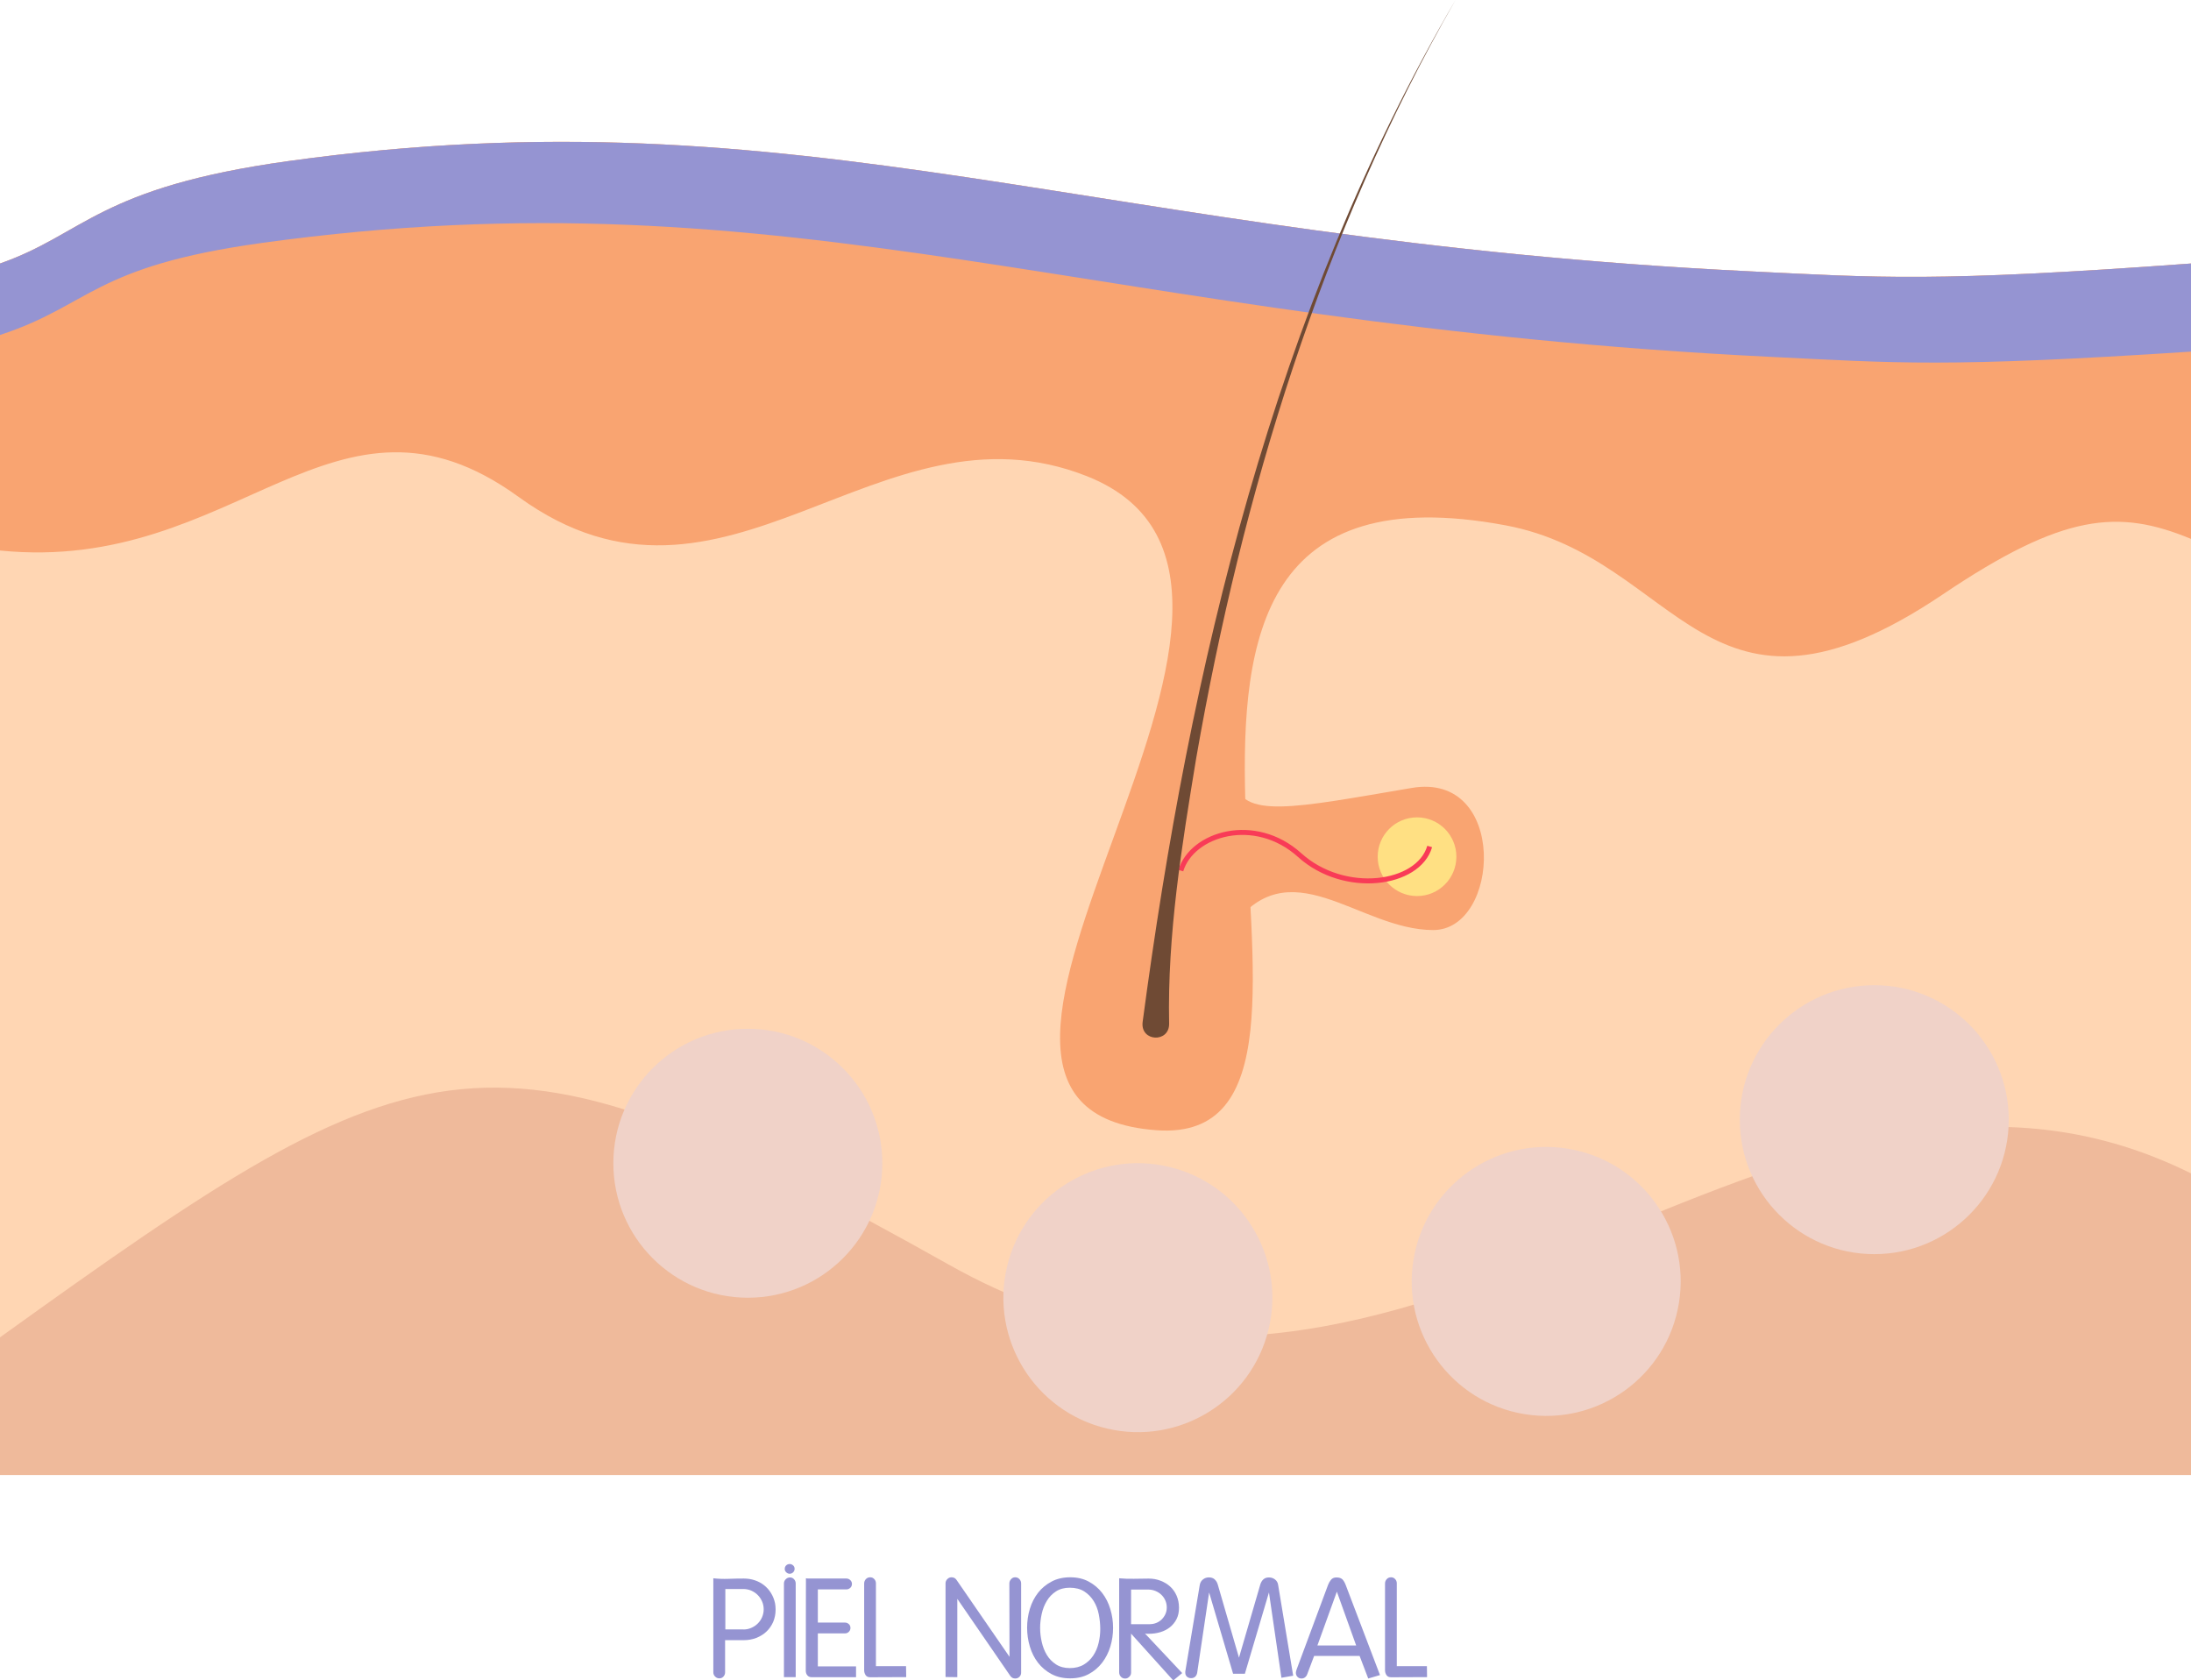 <svg xmlns="http://www.w3.org/2000/svg" viewBox="0 0 439.41 337.02"><defs><style>.d{fill:#efba9b;}.e{fill:#9594d2;}.f{fill:#ffd6b3;}.g{fill:#f9a471;}.h{fill:none;stroke:#f93b57;stroke-miterlimit:10;}.i{fill:#f0d2c8;}.j{fill:#6f4a34;}.k{fill:#ffe083;}</style></defs><g id="a"></g><g id="b"><g id="c"><g><path class="f" d="M439.41,295.82H0V52.85c16.96-5.92,19.62-15.24,57.88-20.55,103.76-14.39,161.19,15.67,292.92,22.11,25.99,1.27,37.04,2.22,88.62-1.56v242.97Z"></path><path class="g" d="M350.79,54.41C219.07,47.98,161.64,17.92,57.88,32.3,19.62,37.61,16.96,46.93,0,52.85v57.56c47.54,4.8,67.06-37.54,104.01-10.75,41.45,30.05,72.04-20.77,113.99-4.15,54.92,21.76-45.08,126.94,13.99,131.17,50.82,3.63-26.77-139.39,69.95-121.32,35.12,6.56,40.07,45.94,87.74,13.82,24.16-16.28,35.2-17.12,49.74-11.1V52.85c-51.58,3.78-62.63,2.83-88.62,1.56Z"></path><path class="e" d="M52.47,48.73c107.2-14.86,166.53,16.19,302.61,22.84,25.45,1.24,34.89,2.18,84.33-1.05v-17.67c-51.58,3.78-62.63,2.83-88.62,1.56C219.07,47.98,161.64,17.92,57.88,32.3,19.62,37.61,16.96,46.93,0,52.85v14.33c18.23-5.97,18.52-13.74,52.47-18.45Z"></path><path class="d" d="M439.41,235.33c-83.25-41.3-155.26,71-248.88,18.44C97.8,201.71,85.41,206.82,0,268.22v27.6H439.41v-60.49Z"></path><circle class="i" cx="149.98" cy="233.3" r="26.97"></circle><circle class="i" cx="228.22" cy="260.27" r="26.97" transform="translate(-77.53 422.59) rotate(-76.72)"></circle><circle class="i" cx="310.08" cy="256.98" r="26.97" transform="translate(6.75 521.9) rotate(-80.78)"></circle><circle class="i" cx="375.89" cy="224.56" r="26.97"></circle><path class="g" d="M246.67,186.53c11.74-17.1,25.73,0,40.76,0,13.47,0,15.03-31.78-4.31-28.5-23.69,4.02-34.2,6.39-35.58-1.55l-.86,30.05Z"></path><path class="k" d="M292.08,171.82c0,4.36-3.53,7.89-7.89,7.89s-7.89-3.53-7.89-7.89,3.53-7.89,7.89-7.89,7.89,3.53,7.89,7.89Z"></path><path class="h" d="M236.82,174.61c2.25-7.43,14.85-11.22,23.83-3.11,8.98,8.11,23.83,6.04,26.08-1.73"></path><path class="j" d="M229.15,205.03c9.46-71.16,26.29-142.54,62.76-205.03-26.83,46.78-42.77,99.08-52,152-2.9,17.61-5.81,35.45-5.44,53.33,.03,3.85-5.74,3.63-5.32-.29h0Z"></path></g><g><path class="e" d="M143.05,316.54c1.01,.11,2.02,.15,3.05,.11,1.02-.04,2.04-.06,3.05-.06,.77,0,1.5,.11,2.2,.34,.7,.23,1.32,.56,1.87,.99s1.02,.95,1.4,1.57c.38,.61,.66,1.3,.82,2.07,.07,.37,.11,.78,.11,1.24,0,.92-.17,1.75-.49,2.5-.33,.75-.78,1.4-1.36,1.94-.58,.54-1.25,.96-2.03,1.26-.78,.3-1.61,.45-2.49,.45h-3.76v6.45c0,.33-.11,.61-.33,.85s-.49,.36-.82,.36-.61-.12-.85-.36-.36-.52-.36-.85v-18.87Zm6.04,10.27c.55,0,1.07-.1,1.57-.32s.93-.5,1.3-.87c.38-.37,.67-.8,.88-1.29,.21-.49,.32-1.02,.32-1.57s-.11-1.1-.33-1.59c-.22-.49-.51-.92-.88-1.29s-.8-.65-1.29-.87c-.49-.21-1.03-.32-1.59-.32h-3.6v8.1h3.62Z"></path><path class="e" d="M157.22,317.58c0-.33,.12-.61,.36-.85,.24-.24,.52-.36,.85-.36s.6,.12,.82,.36c.22,.24,.33,.52,.33,.85v18.78h-2.36v-18.78Zm.44-3.61c.18-.19,.42-.29,.71-.29,.26,0,.48,.09,.69,.27,.2,.18,.3,.41,.3,.69s-.1,.51-.29,.7-.43,.29-.7,.29c-.26,0-.48-.1-.69-.29-.2-.19-.3-.42-.3-.67,0-.27,.09-.51,.27-.7Z"></path><path class="e" d="M161.64,316.54c.2,.04,.4,.05,.6,.05h7.52c.29,0,.55,.11,.77,.32s.33,.46,.33,.76c0,.31-.11,.57-.33,.78-.22,.21-.49,.32-.8,.32h-5.71v6.65h5.41c.31,0,.58,.1,.8,.3,.22,.2,.33,.46,.33,.77s-.11,.57-.32,.78-.47,.32-.78,.32h-5.44v6.62h7.66v2.17h-8.87c-.38,0-.68-.12-.89-.37s-.32-.55-.32-.92l.03-18.54Z"></path><path class="e" d="M173.31,317.58c0-.33,.11-.62,.34-.87s.52-.37,.87-.37c.33,0,.6,.12,.82,.36,.22,.24,.33,.52,.33,.85v16.61h6.04l.03,2.2-7.22,.03c-.42,0-.73-.14-.92-.43s-.29-.61-.29-.98v-17.41Z"></path><path class="e" d="M189.63,317.55c0-.33,.12-.61,.36-.85,.24-.24,.52-.36,.85-.36,.42,0,.75,.17,.99,.52l10.63,15.43-.03-14.72c0-.31,.11-.59,.34-.85,.23-.26,.5-.38,.81-.38,.35,0,.64,.12,.87,.37,.23,.25,.34,.54,.34,.87v17.88c0,.33-.11,.61-.34,.84s-.51,.34-.84,.34c-.42,0-.75-.17-.99-.52l-10.63-15.46v15.71l-2.36-.03v-18.78Z"></path><path class="e" d="M206.54,322.67c.37-1.22,.92-2.29,1.65-3.23,.73-.93,1.64-1.68,2.72-2.25,1.08-.57,2.32-.85,3.73-.85s2.65,.29,3.72,.87,1.97,1.34,2.69,2.28c.72,.94,1.27,2.02,1.63,3.24,.37,1.22,.55,2.47,.55,3.75s-.18,2.55-.55,3.76c-.37,1.21-.92,2.29-1.65,3.24-.73,.95-1.63,1.71-2.7,2.28-1.07,.57-2.31,.85-3.72,.85s-2.65-.29-3.73-.86c-1.08-.58-1.98-1.34-2.71-2.28-.72-.94-1.27-2.02-1.63-3.24-.37-1.22-.55-2.48-.55-3.78s.18-2.56,.55-3.78Zm2.38,6.62c.21,.96,.55,1.83,1.02,2.61,.47,.78,1.08,1.41,1.84,1.91,.76,.49,1.68,.74,2.76,.74s2.03-.23,2.8-.69c.77-.46,1.4-1.06,1.9-1.8,.49-.74,.86-1.58,1.08-2.51,.23-.93,.34-1.88,.34-2.83s-.1-1.98-.3-2.97c-.2-.99-.54-1.88-1.03-2.66s-1.12-1.43-1.89-1.92c-.78-.49-1.74-.74-2.9-.74-1.08,0-2,.25-2.76,.74-.76,.49-1.37,1.13-1.84,1.91-.47,.78-.81,1.64-1.02,2.6-.21,.95-.32,1.89-.32,2.8s.1,1.85,.32,2.81Z"></path><path class="e" d="M224.45,316.54c.99,.09,1.97,.12,2.95,.1,.98-.03,1.96-.04,2.95-.04,.86,0,1.66,.14,2.4,.43,.74,.28,1.39,.68,1.94,1.18,.55,.5,.98,1.12,1.29,1.84,.31,.72,.47,1.52,.47,2.4s-.16,1.62-.49,2.27c-.33,.65-.77,1.19-1.32,1.63-.55,.44-1.19,.77-1.92,.99-.73,.22-1.5,.33-2.31,.33h-.38c-.13,0-.27-.02-.41-.06l7.47,7.94-1.79,1.48-8.46-9.39v7.83c0,.31-.12,.59-.36,.82-.24,.24-.51,.36-.82,.36-.35,0-.64-.12-.87-.37s-.34-.54-.34-.86v-18.87Zm6.18,9.2c.46,0,.89-.09,1.3-.26,.41-.17,.77-.41,1.07-.71,.3-.3,.54-.65,.73-1.06,.18-.4,.27-.84,.27-1.32,0-.51-.1-.99-.3-1.43-.2-.44-.47-.82-.81-1.14-.34-.32-.74-.57-1.19-.75-.46-.18-.93-.27-1.43-.27h-3.43v6.95h3.79Z"></path><path class="e" d="M243.59,316.75c.29,.26,.5,.59,.63,1.02l4.26,14.69,4.28-14.69c.13-.42,.33-.76,.62-1.02s.65-.38,1.11-.38,.86,.13,1.21,.4c.35,.27,.56,.63,.63,1.08l3.02,18.23-2.36,.41-2.5-17.11-4.83,16.31h-2.36l-4.81-16.31-2.39,16.09c-.05,.33-.19,.6-.4,.8-.21,.2-.49,.3-.84,.3-.33,0-.6-.1-.82-.3s-.33-.47-.33-.8c0-.18,0-.32,.03-.41l2.88-17.22c.09-.46,.31-.82,.65-1.08,.34-.27,.74-.4,1.19-.4s.83,.13,1.13,.38Z"></path><path class="e" d="M269.22,316.75c.25,.26,.46,.62,.65,1.1l6.89,18.1-2.36,.69-1.73-4.53h-9.12l-1.4,3.71c-.09,.24-.24,.44-.44,.59-.2,.16-.43,.23-.69,.23-.33,0-.6-.11-.81-.33-.21-.22-.32-.48-.32-.8,0-.2,.05-.42,.14-.66l6.32-17c.15-.38,.35-.73,.6-1.03,.26-.3,.61-.45,1.07-.45,.55,0,.95,.13,1.19,.38Zm2.76,13.26l-3.87-10.79-3.9,10.79h7.77Z"></path><path class="e" d="M277.77,317.58c0-.33,.11-.62,.34-.87s.52-.37,.87-.37c.33,0,.6,.12,.82,.36,.22,.24,.33,.52,.33,.85v16.61h6.04l.03,2.2-7.22,.03c-.42,0-.73-.14-.92-.43s-.29-.61-.29-.98v-17.41Z"></path></g></g></g></svg>